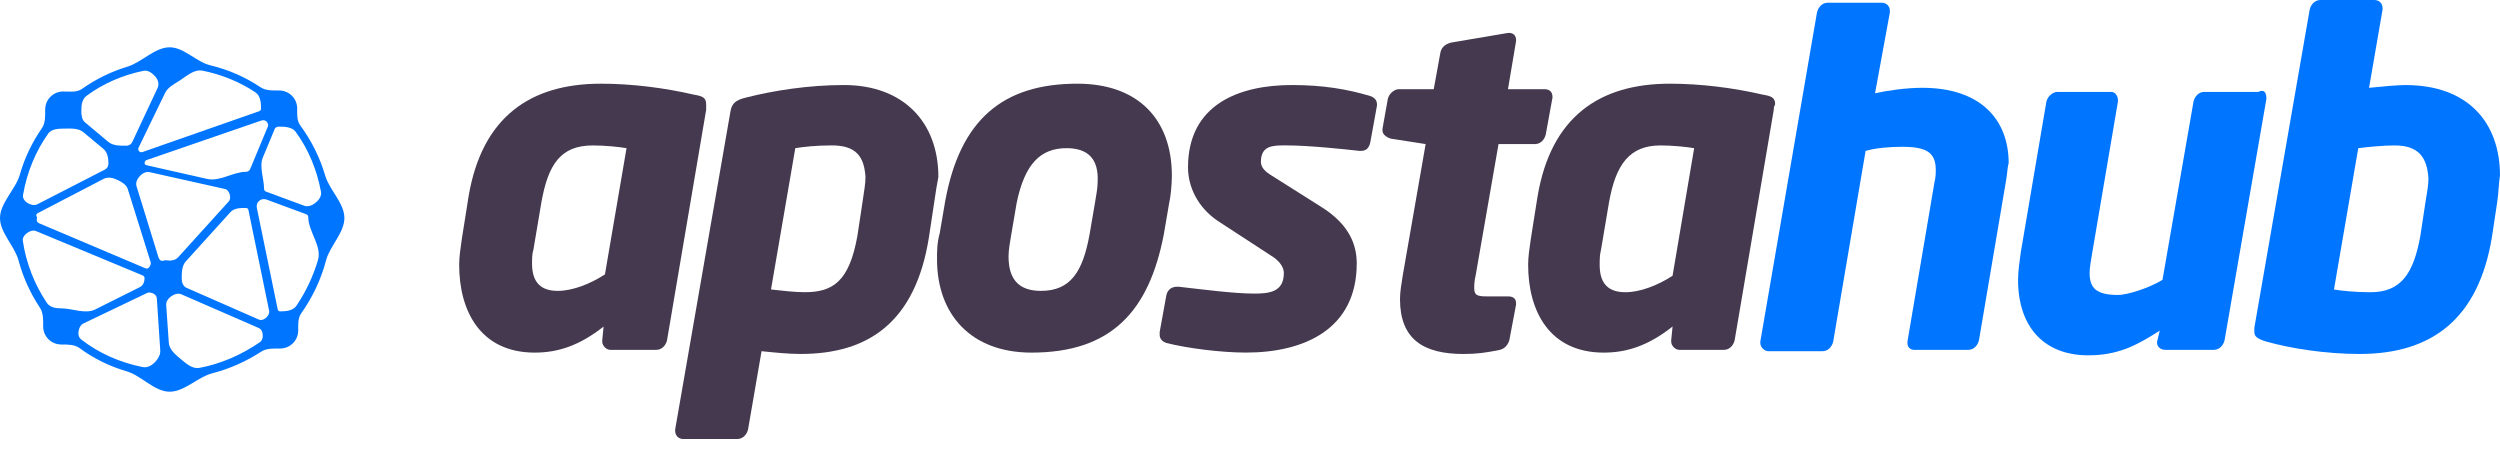 <svg width="160" height="29" viewBox="0 0 160 29" fill="none" xmlns="http://www.w3.org/2000/svg">
<path d="M22.041 13.952C22.041 12.998 21.086 12.164 20.817 11.249C20.472 10.071 19.92 8.982 19.209 8.013C18.991 7.717 19.021 7.314 19.021 6.947C19.021 6.305 18.507 5.791 17.864 5.791C17.457 5.791 17.008 5.81 16.67 5.583C15.706 4.933 14.623 4.459 13.453 4.178C12.566 3.964 11.773 3.027 10.86 3.027C9.905 3.027 9.075 3.988 8.16 4.265C7.113 4.581 6.129 5.065 5.248 5.688C4.908 5.928 4.465 5.855 4.048 5.855C3.406 5.855 2.892 6.369 2.892 7.011C2.892 7.418 2.912 7.868 2.681 8.203C2.055 9.112 1.572 10.107 1.271 11.175C1.01 12.102 0 12.989 0 13.952C0 14.9 0.939 15.745 1.184 16.662C1.478 17.763 1.955 18.793 2.558 19.696C2.784 20.034 2.763 20.484 2.763 20.892C2.763 21.534 3.277 22.048 3.92 22.048C4.323 22.048 4.771 22.042 5.095 22.281C5.995 22.946 7.021 23.446 8.12 23.769C9.058 24.045 9.882 25.069 10.86 25.069C11.808 25.069 12.654 24.131 13.572 23.895C14.717 23.6 15.778 23.116 16.726 22.501C17.069 22.278 17.52 22.305 17.929 22.305C18.571 22.305 19.085 21.791 19.085 21.149C19.085 20.794 19.061 20.362 19.266 20.072C19.988 19.049 20.544 17.902 20.867 16.664C21.106 15.747 22.041 14.899 22.041 13.952ZM17.864 8.104C18.253 8.104 18.701 8.131 18.93 8.446C19.739 9.557 20.277 10.853 20.543 12.273C20.598 12.565 20.387 12.833 20.15 13.011C19.951 13.161 19.697 13.25 19.463 13.164L17.021 12.261C16.948 12.234 16.9 12.165 16.9 12.088C16.9 11.433 16.573 10.676 16.825 10.072L17.591 8.233C17.629 8.141 17.764 8.104 17.864 8.104ZM17.031 7.754C17.136 7.829 17.189 7.989 17.14 8.108L16.011 10.818C15.966 10.925 15.861 10.996 15.744 10.996C14.921 10.996 14.069 11.635 13.266 11.453L9.386 10.576C9.308 10.558 9.253 10.514 9.253 10.434C9.253 10.362 9.3 10.273 9.368 10.249L16.712 7.719C16.827 7.679 16.932 7.684 17.031 7.754ZM10.566 5.947C10.746 5.576 11.15 5.382 11.496 5.158C11.955 4.86 12.43 4.415 12.966 4.523C14.18 4.768 15.321 5.23 16.346 5.908C16.666 6.12 16.708 6.563 16.708 6.947C16.708 7.024 16.659 7.093 16.586 7.118L9.117 9.732C9.043 9.758 8.961 9.74 8.906 9.684C8.845 9.623 8.829 9.53 8.867 9.452L10.566 5.947ZM9.18 4.533C9.472 4.474 9.751 4.679 9.945 4.905C10.117 5.106 10.201 5.384 10.089 5.624L8.463 9.092C8.396 9.234 8.254 9.325 8.097 9.325C7.693 9.325 7.241 9.339 6.932 9.08L5.438 7.828C5.226 7.651 5.205 7.352 5.205 7.076C5.205 6.716 5.254 6.341 5.543 6.128C6.604 5.346 7.847 4.804 9.18 4.533ZM2.327 13.809C2.301 13.737 2.356 13.672 2.424 13.637L6.637 11.446C6.923 11.297 7.254 11.386 7.544 11.527C7.803 11.652 8.091 11.825 8.177 12.1L9.642 16.776C9.677 16.889 9.611 17.025 9.537 17.117C9.476 17.194 9.387 17.204 9.297 17.166L2.5 14.288C2.387 14.24 2.321 14.129 2.357 14.012C2.361 13.999 2.365 13.986 2.368 13.972C2.38 13.919 2.345 13.861 2.327 13.809ZM3.092 8.538C3.285 8.265 3.714 8.232 4.048 8.232C4.501 8.232 4.994 8.174 5.341 8.464L6.611 9.522C6.887 9.752 6.94 10.123 6.94 10.482C6.94 10.639 6.852 10.784 6.711 10.856L2.396 13.07C2.202 13.17 1.973 13.112 1.784 13.004C1.595 12.896 1.435 12.695 1.473 12.48C1.731 10.997 2.282 9.683 3.092 8.538ZM3.92 19.735C3.564 19.735 3.194 19.675 2.996 19.379C2.22 18.219 1.673 16.86 1.46 15.407C1.429 15.2 1.586 15.012 1.759 14.894C1.925 14.781 2.126 14.714 2.311 14.791L9.135 17.629C9.207 17.659 9.253 17.729 9.253 17.807C9.253 18.025 9.16 18.272 8.965 18.369L6.091 19.806C5.46 20.122 4.625 19.735 3.92 19.735ZM9.999 23.087C9.782 23.348 9.466 23.56 9.134 23.493C7.685 23.204 6.336 22.614 5.192 21.722C5.013 21.582 4.988 21.34 5.043 21.119C5.085 20.951 5.176 20.78 5.332 20.705L9.407 18.754C9.546 18.687 9.72 18.728 9.852 18.808C9.963 18.874 10.03 18.979 10.038 19.108L10.256 22.422C10.272 22.67 10.158 22.897 9.999 23.087ZM10.446 16.687C10.303 16.729 10.187 16.618 10.143 16.475L8.739 11.924C8.665 11.685 8.786 11.436 8.96 11.257C9.124 11.089 9.35 10.967 9.579 11.018L14.4 12.096C14.547 12.129 14.645 12.268 14.692 12.41C14.745 12.573 14.754 12.766 14.639 12.893L11.411 16.455C11.232 16.652 10.959 16.705 10.696 16.663C10.67 16.66 10.645 16.656 10.619 16.654C10.566 16.649 10.497 16.672 10.446 16.687ZM12.771 23.543C12.341 23.625 11.963 23.31 11.628 23.029C11.275 22.733 10.835 22.399 10.804 21.939L10.636 19.514C10.618 19.251 10.831 19.029 11.06 18.899C11.222 18.806 11.422 18.756 11.594 18.83L16.566 20.995C16.691 21.049 16.768 21.176 16.797 21.309C16.841 21.514 16.813 21.775 16.641 21.894C15.457 22.709 14.156 23.279 12.771 23.543ZM17.031 20.335C16.905 20.449 16.723 20.521 16.567 20.452L11.928 18.416C11.732 18.329 11.631 18.086 11.631 17.872C11.631 17.471 11.627 17.021 11.896 16.724L14.75 13.575C14.989 13.311 15.388 13.309 15.744 13.309C15.819 13.309 15.883 13.362 15.898 13.435L17.223 19.881C17.259 20.054 17.162 20.216 17.031 20.335ZM18.971 19.568C18.756 19.886 18.313 19.928 17.929 19.928C17.854 19.928 17.789 19.875 17.774 19.802L16.436 13.296C16.405 13.144 16.453 12.986 16.562 12.876C16.69 12.748 16.88 12.707 17.05 12.769L19.607 13.714C19.68 13.741 19.728 13.81 19.728 13.887C19.728 14.812 20.614 15.754 20.352 16.64C20.037 17.705 19.564 18.689 18.971 19.568Z" fill="#0075FF"/>
<path d="M45.195 7.025L42.69 21.777C42.603 22.128 42.344 22.391 41.999 22.391H39.062C38.802 22.391 38.543 22.128 38.543 21.864V21.777L38.63 20.898C37.075 22.128 35.693 22.567 34.224 22.567C30.769 22.567 29.387 19.933 29.387 16.947C29.387 16.42 29.473 15.893 29.559 15.279C29.559 15.279 29.905 13.084 29.991 12.557C30.855 7.464 33.965 5.356 38.457 5.356C40.444 5.356 42.517 5.62 44.417 6.059C44.936 6.147 45.195 6.235 45.195 6.674C45.195 6.849 45.195 6.937 45.195 7.025ZM37.939 9.308C35.865 9.308 35.088 10.537 34.656 12.908L34.138 15.981C34.051 16.245 34.051 16.596 34.051 16.859C34.051 17.825 34.397 18.616 35.693 18.616C36.643 18.616 37.766 18.177 38.716 17.562L40.098 9.483C39.58 9.396 38.716 9.308 37.939 9.308Z" fill="#44394E"/>
<path d="M59.796 12.906L59.451 15.189C58.587 20.633 55.564 22.653 51.245 22.653C50.467 22.653 49.603 22.565 48.739 22.477L47.876 27.482C47.789 27.834 47.53 28.097 47.184 28.097H43.729C43.47 28.097 43.211 27.921 43.211 27.57V27.482L46.753 7.111C46.839 6.672 47.012 6.408 47.789 6.233C49.517 5.794 51.763 5.442 54.009 5.442C57.81 5.442 60.056 7.813 60.056 11.325C59.969 11.765 59.883 12.291 59.796 12.906ZM53.231 9.306C52.281 9.306 51.417 9.394 50.899 9.482L49.344 18.526C50.122 18.614 50.899 18.701 51.504 18.701C53.318 18.701 54.354 17.999 54.873 15.101L55.218 12.818C55.304 12.204 55.391 11.765 55.391 11.325C55.304 10.008 54.786 9.306 53.231 9.306Z" fill="#44394E"/>
<path d="M74.827 12.996L74.481 15.015C73.531 19.933 71.112 22.567 66.016 22.567C62.128 22.567 59.969 20.108 59.969 16.596C59.969 16.069 59.969 15.542 60.142 14.928L60.487 12.908C61.437 7.639 64.201 5.356 68.953 5.356C72.84 5.356 74.999 7.639 74.999 11.24C74.999 11.854 74.913 12.645 74.827 12.996ZM68.261 9.483C66.62 9.483 65.584 10.449 65.065 12.996L64.72 15.015C64.633 15.542 64.547 15.981 64.547 16.42C64.547 17.913 65.238 18.616 66.62 18.616C68.521 18.616 69.298 17.386 69.73 15.015L70.076 12.996C70.162 12.469 70.248 12.03 70.248 11.679C70.335 10.186 69.644 9.483 68.261 9.483Z" fill="#44394E"/>
<path d="M88.126 6.76L87.695 9.13C87.608 9.482 87.435 9.657 87.09 9.657H87.003C86.226 9.569 83.807 9.306 82.339 9.306H82.252C81.475 9.306 80.698 9.306 80.698 10.36C80.698 10.711 80.957 10.974 81.388 11.238L84.585 13.257C86.399 14.399 86.831 15.716 86.831 16.858C86.831 21.072 83.462 22.565 79.747 22.565C78.192 22.565 76.033 22.302 74.651 21.95C74.391 21.863 74.219 21.687 74.219 21.424C74.219 21.336 74.219 21.336 74.219 21.248L74.651 18.877C74.737 18.526 74.996 18.35 75.342 18.35H75.428C76.983 18.526 78.97 18.789 80.266 18.789C81.216 18.789 82.166 18.701 82.166 17.472C82.166 17.121 81.907 16.682 81.302 16.331L77.933 14.135C76.638 13.257 76.033 11.94 76.033 10.711C76.033 6.672 79.315 5.442 82.684 5.442C84.671 5.442 86.226 5.706 87.695 6.145C87.954 6.233 88.126 6.408 88.126 6.672V6.76Z" fill="#44394E"/>
<path d="M99.361 6.235L98.929 8.606C98.843 8.957 98.583 9.221 98.238 9.221H95.906L94.437 17.651C94.351 18.002 94.351 18.265 94.351 18.441C94.351 18.88 94.523 18.968 95.128 18.968H96.51C96.769 18.968 97.028 19.055 97.028 19.407V19.494L96.597 21.777C96.51 22.041 96.337 22.304 95.992 22.392C95.128 22.568 94.523 22.655 93.659 22.655C91.068 22.655 89.6 21.69 89.6 19.143C89.6 18.704 89.686 18.177 89.772 17.651L91.241 9.221L88.995 8.87C88.736 8.782 88.477 8.606 88.477 8.343V8.255L88.822 6.323C88.909 5.972 89.254 5.709 89.513 5.709H91.759L92.191 3.338C92.277 2.986 92.537 2.811 92.882 2.723L96.51 2.108H96.597C96.856 2.108 97.028 2.284 97.028 2.547V2.635L96.51 5.709H98.843C99.188 5.709 99.361 5.884 99.361 6.235Z" fill="#44394E"/>
<path d="M113.522 7.025L111.017 21.777C110.931 22.128 110.672 22.391 110.326 22.391H107.476C107.217 22.391 106.957 22.128 106.957 21.864V21.777L107.044 20.898C105.489 22.128 104.107 22.567 102.638 22.567C99.183 22.567 97.801 19.933 97.801 16.947C97.801 16.42 97.887 15.893 97.974 15.279C97.974 15.279 98.319 13.084 98.406 12.557C99.269 7.464 102.379 5.356 106.871 5.356C108.858 5.356 110.931 5.62 112.831 6.059C113.35 6.147 113.609 6.235 113.609 6.674C113.522 6.849 113.522 6.937 113.522 7.025ZM106.266 9.308C104.279 9.308 103.416 10.537 102.984 12.908L102.465 15.981C102.379 16.332 102.379 16.596 102.379 16.947C102.379 17.913 102.725 18.703 104.02 18.703C104.971 18.703 106.094 18.264 107.044 17.65L108.426 9.483C107.908 9.396 107.044 9.308 106.266 9.308Z" fill="#44394E"/>
<path d="M128.382 11.59L126.654 21.776C126.568 22.127 126.309 22.39 125.963 22.39H122.508C122.249 22.39 122.076 22.215 122.076 21.951C122.076 21.863 122.076 21.863 122.076 21.863L123.804 11.678C123.89 11.326 123.89 11.063 123.89 10.887C123.89 9.746 123.285 9.395 121.73 9.395C120.867 9.395 120.003 9.482 119.398 9.658L117.325 21.863C117.238 22.215 116.979 22.478 116.634 22.478H113.178C112.919 22.478 112.66 22.215 112.66 21.951V21.863L116.288 0.789C116.375 0.438 116.634 0.175 116.979 0.175H120.435C120.694 0.175 120.953 0.35 120.953 0.702V0.789L120.003 5.97C120.78 5.795 121.989 5.619 123.026 5.619C126.741 5.619 128.555 7.638 128.555 10.448C128.468 10.712 128.468 11.151 128.382 11.59Z" fill="#0075FF"/>
<path d="M145.051 6.321L142.373 21.775C142.286 22.126 142.027 22.39 141.682 22.39H138.572C138.313 22.39 138.054 22.214 138.054 21.951C138.054 21.863 138.054 21.863 138.054 21.863L138.226 21.16C136.844 22.038 135.635 22.741 133.648 22.741C130.798 22.741 129.156 20.897 129.156 17.912C129.156 17.385 129.243 16.77 129.329 16.155L130.97 6.496C131.057 6.145 131.402 5.882 131.661 5.882H135.117C135.376 5.882 135.549 6.145 135.549 6.409V6.496L133.907 16.155C133.821 16.682 133.735 17.121 133.735 17.472C133.735 18.438 134.166 18.877 135.549 18.877C136.153 18.877 137.535 18.438 138.399 17.912L140.386 6.496C140.472 6.145 140.732 5.882 141.077 5.882H144.532C144.878 5.706 145.051 5.882 145.051 6.321C145.051 6.233 145.051 6.233 145.051 6.321Z" fill="#0075FF"/>
<path d="M159.826 12.908L159.481 15.191C158.617 20.372 155.68 22.654 151.015 22.654C148.856 22.654 146.61 22.303 145.055 21.864C144.45 21.689 144.277 21.513 144.277 21.25C144.277 21.162 144.277 21.074 144.277 20.986L147.819 0.615C147.905 0.263 148.165 0 148.51 0H151.965C152.225 0 152.484 0.176 152.484 0.527V0.615L151.62 5.62C152.484 5.532 153.434 5.444 153.952 5.444C157.926 5.444 159.999 7.815 159.999 11.239C159.913 11.766 159.913 12.293 159.826 12.908ZM153.261 9.308C152.57 9.308 151.62 9.395 150.929 9.483L149.374 18.527C149.892 18.615 150.756 18.703 151.706 18.703C153.693 18.703 154.47 17.474 154.902 15.103L155.248 12.82C155.334 12.293 155.421 11.854 155.421 11.415C155.334 10.098 154.816 9.308 153.261 9.308Z" fill="#0075FF"/>
</svg>
